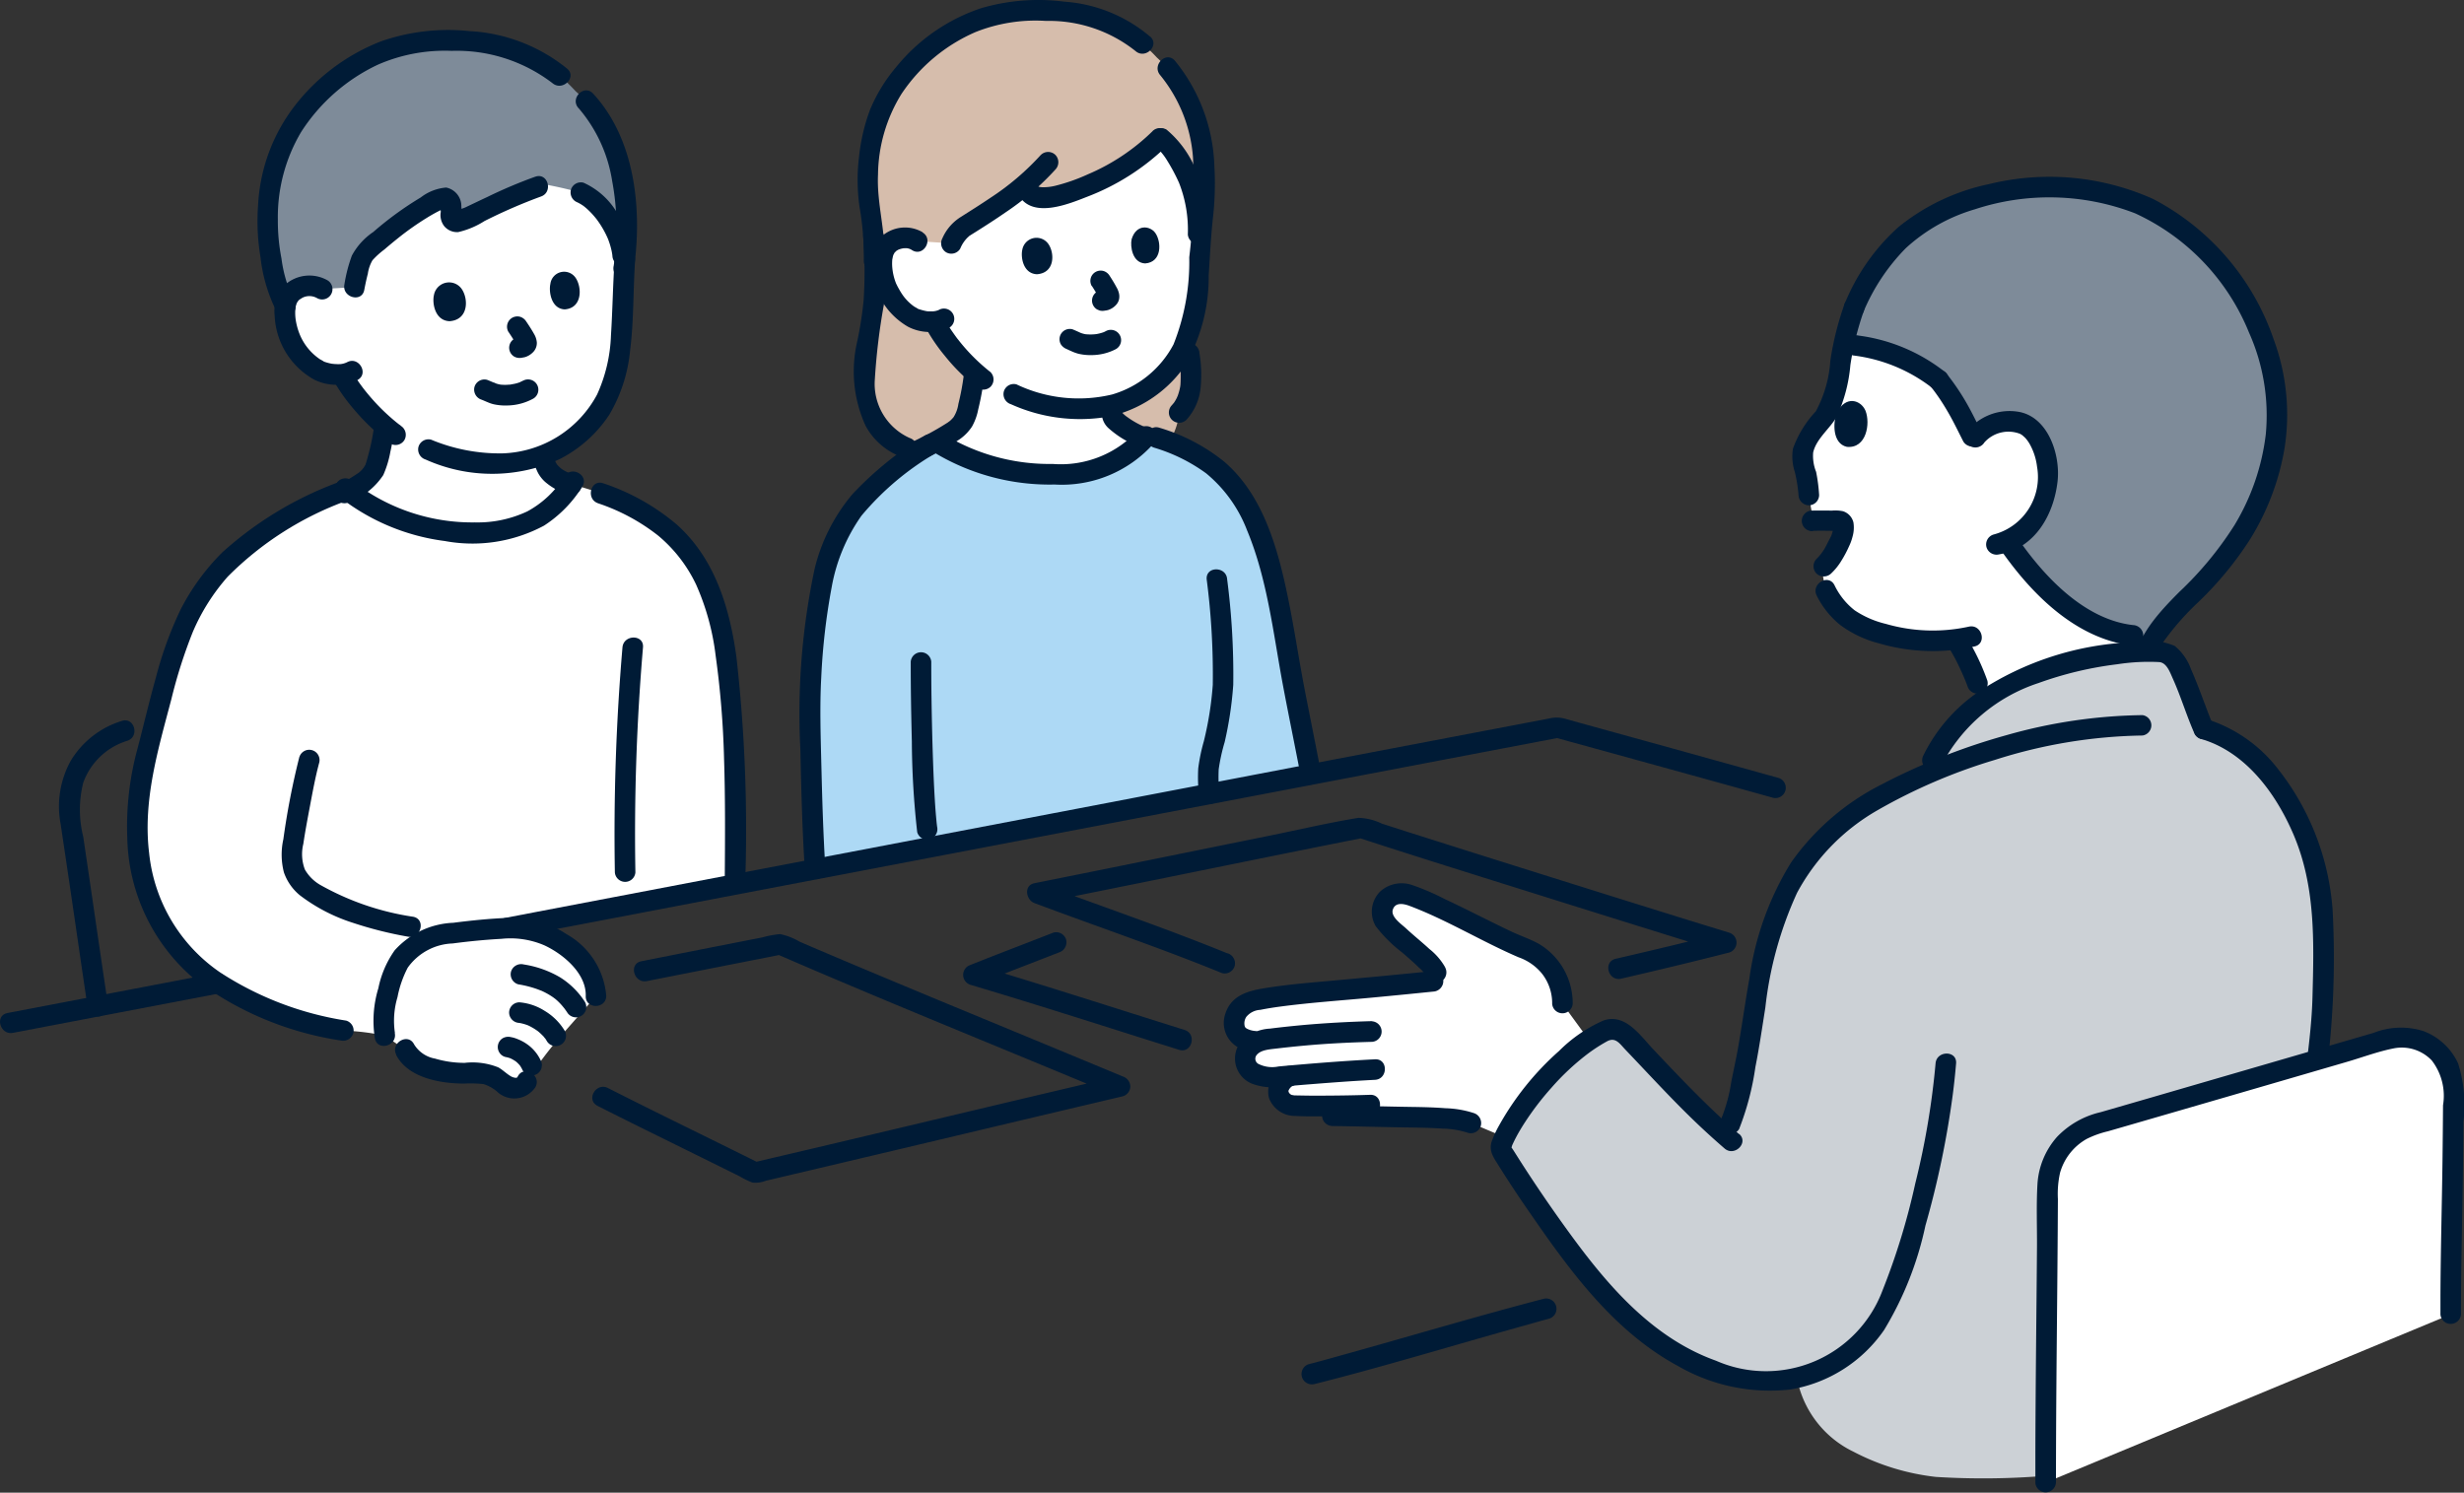 <svg xmlns="http://www.w3.org/2000/svg" width="132.046" height="80.001" viewBox="0 0 132.046 80.001">
  <rect x="0" y="0" width="132.046" height="80.001" fill="#333333" stroke="none"/>
  <g id="グループ_13600" data-name="グループ 13600" transform="translate(0 0.037)">
    <path id="パス_44855" data-name="パス 44855" d="M239.588,180.644a1.242,1.242,0,0,1,.11-.76,1.279,1.279,0,0,1,.95-.687,30.154,30.154,0,0,1,3.52-.456c2.21-.2,3.323-.3,6.061-.574l.346-.035-.172-.448a7,7,0,0,0-1.553-1.564,9.99,9.99,0,0,1-1.2-1.189.952.952,0,0,1,.088-1.127,1.19,1.19,0,0,1,1.4-.215c1.963.782,4.6,2.27,6.267,2.931a3.145,3.145,0,0,1,1.764,2.846l1.427,1.953a15.038,15.038,0,0,0-4.532,5.195l-1.8-.764a16.173,16.173,0,0,0-3.757-.314c-1.184-.028-2.423-.059-3.712-.073l-.133-.531c-.878.008-1.7.007-1.941-.017a.851.851,0,0,1-.785-.681.906.906,0,0,1,.6-.894l.1-.035-.773.075c-1.077.1-1.757-.349-1.708-1.052a1.007,1.007,0,0,1,.73-.835l-.3-.033C239.936,181.288,239.661,180.986,239.588,180.644Z" transform="translate(-173.434 -125.601)" fill="#fff"/>
    <path id="パス_44856" data-name="パス 44856" d="M362,76.585l.028-.033a4.335,4.335,0,0,0,.983-2.48,3.5,3.5,0,0,0-.978-2.818,1.817,1.817,0,0,0-1.693-.24,2.066,2.066,0,0,0-1.266.891,17.265,17.265,0,0,0-1.9-3.2,9.157,9.157,0,0,0-5.073-1.918c-.1.5-.184,1-.281,1.54a9.541,9.541,0,0,1-.395,1.7,3.591,3.591,0,0,1-.569.931,3.718,3.718,0,0,0-.968,1.674,7.663,7.663,0,0,0,.264,1.5c.031.319.044.423.074.742l.24,1.365c.285-.009.923,0,1.369,0a.273.273,0,0,1,.255.29v.01a2.9,2.9,0,0,1-.474,1.357,3.392,3.392,0,0,1-.584.782l-.12.1c.065.366.213,1.209.213,1.209a3.257,3.257,0,0,0,.7,1.007,3.462,3.462,0,0,0,1.427.988,9.46,9.46,0,0,0,4.839.629,12.151,12.151,0,0,1,1.167,2.351l.34.931a11.4,11.4,0,0,1,3.059-1.569,20.045,20.045,0,0,1,5.227-1.029l-.287-.9c-3.037-.322-5.5-3.278-6.534-4.753l-.193-.276A2.979,2.979,0,0,0,362,76.585Z" transform="translate(-253.295 -48.376)" fill="#fff"/>
    <path id="パス_44857" data-name="パス 44857" d="M350.512,100.1c.341-.012.684-.006,1.025,0h.326q.094,0-.053-.012a.306.306,0,0,1-.14-.083c-.051-.075-.061-.088-.031-.038a.262.262,0,0,1-.04-.153.648.648,0,0,1,0,.08.67.67,0,0,0-.011.128c.012-.08.012-.089,0-.028,0,.025-.009.049-.014.074-.009.046-.021.092-.034.138s-.026.085-.041.126l-.023.06c.036-.083.042-.1.018-.045s-.063.131-.1.2c-.075.144-.147.289-.223.432a2.178,2.178,0,0,1-.13.211c-.025.037-.051.074-.078.11s-.1.107.005,0a3.755,3.755,0,0,1-.271.306.555.555,0,0,0,0,.781.566.566,0,0,0,.781,0,3.271,3.271,0,0,0,.561-.7,6.1,6.1,0,0,0,.4-.756,2.693,2.693,0,0,0,.189-.521,1.762,1.762,0,0,0,.047-.763.835.835,0,0,0-.562-.6,2.043,2.043,0,0,0-.58-.033c-.341,0-.684-.007-1.025,0a.552.552,0,1,0,0,1.1Z" transform="translate(-253.35 -71.685)" fill="#001b36"/>
    <path id="パス_44858" data-name="パス 44858" d="M365,36.926A9.487,9.487,0,0,0,358.48,42.8a11.378,11.378,0,0,0-.55,1.955A9.137,9.137,0,0,1,363,46.666a17.282,17.282,0,0,1,1.9,3.2,2.065,2.065,0,0,1,1.266-.891,1.816,1.816,0,0,1,1.693.24,3.5,3.5,0,0,1,.978,2.818,4.335,4.335,0,0,1-.983,2.48,2.969,2.969,0,0,1-1.159.812l.193.276c1.174,1.67,4.172,5.238,7.766,4.733a19.071,19.071,0,0,1,2.4-2.664,13.672,13.672,0,0,0,4.084-8.577,12.146,12.146,0,0,0-1.765-6.7c-2.722-4.548-6.035-5.5-8.089-5.873a14.181,14.181,0,0,0-6.272.4Z" transform="translate(-259.12 -26.337)" fill="#7e8b99"/>
    <path id="パス_44859" data-name="パス 44859" d="M352.505,113.4a4.765,4.765,0,0,0,1.254,1.57,5.966,5.966,0,0,0,2.064.983,10.253,10.253,0,0,0,5.132.174c.695-.149.4-1.213-.293-1.065a9.055,9.055,0,0,1-4.45-.146,5.135,5.135,0,0,1-1.672-.727,3.793,3.793,0,0,1-1.081-1.346c-.318-.635-1.27-.077-.954.557Z" transform="translate(-255.147 -81.514)" fill="#001b36"/>
    <path id="パス_44860" data-name="パス 44860" d="M350.718,58.128a16.034,16.034,0,0,0-.741,2.985,6.623,6.623,0,0,1-.777,2.71,5.764,5.764,0,0,0-1.228,2.006,2.674,2.674,0,0,0,.1,1.238,7.877,7.877,0,0,1,.2,1.242.568.568,0,0,0,.552.552.556.556,0,0,0,.552-.552,9.018,9.018,0,0,0-.161-1.241,2.3,2.3,0,0,1-.158-1.04c.166-.729.883-1.267,1.251-1.892a8.279,8.279,0,0,0,.743-2.793,15.714,15.714,0,0,1,.729-2.923.557.557,0,0,0-.386-.679.565.565,0,0,0-.679.386Z" transform="translate(-251.889 -41.815)" fill="#001b36"/>
    <path id="パス_44861" data-name="パス 44861" d="M378.233,123.708a10.178,10.178,0,0,1,.582,1.1q.066.141.129.283l.057.13.03.07c.01.023.045.106.007.016l.028.066.05.123.083.217a.552.552,0,1,0,1.065-.294,12.27,12.27,0,0,0-1.077-2.266.552.552,0,0,0-.954.557Z" transform="translate(-273.763 -88.982)" fill="#001b36"/>
    <path id="パス_44862" data-name="パス 44862" d="M388.474,104.943c1.663,2.356,4.015,4.682,7.01,5.027a.556.556,0,0,0,.552-.552.565.565,0,0,0-.552-.552c-2.554-.294-4.657-2.5-6.057-4.48a.567.567,0,0,0-.755-.2.557.557,0,0,0-.2.755Z" transform="translate(-281.178 -75.401)" fill="#001b36"/>
    <path id="パス_44863" data-name="パス 44863" d="M382.511,81.458A1.725,1.725,0,0,1,384.438,81c.015.009.166.108.107.063s.129.118.155.145a1.861,1.861,0,0,1,.284.412,3.272,3.272,0,0,1,.352,1.138,3.185,3.185,0,0,1-2.324,3.631.556.556,0,0,0-.386.679.565.565,0,0,0,.679.386c1.921-.323,2.925-2.121,3.13-3.911.159-1.392-.477-3.406-2.034-3.72a2.915,2.915,0,0,0-2.843,1.077.555.555,0,0,0,.2.755.566.566,0,0,0,.755-.2Z" transform="translate(-276.17 -57.779)" fill="#001b36"/>
    <path id="パス_44864" data-name="パス 44864" d="M356.223,78.474c-.188.478-.239,1.62.547,1.8,1.054.107,1.273-1.256,1-1.938C357.537,77.78,356.71,77.468,356.223,78.474Z" transform="translate(-257.799 -56.362)" fill="#001b36"/>
    <path id="パス_44865" data-name="パス 44865" d="M358.97,41.618a10.826,10.826,0,0,1,2.295-3.474,9.371,9.371,0,0,1,3.7-2.083,12.769,12.769,0,0,1,8.593.217,11.974,11.974,0,0,1,6.1,6.39,10.872,10.872,0,0,1,.9,5.443,12.19,12.19,0,0,1-1.677,4.875,18.524,18.524,0,0,1-2.971,3.594c-1.278,1.287-2.673,2.793-2.453,4.745a.569.569,0,0,0,.552.552.556.556,0,0,0,.552-.552,3.124,3.124,0,0,1,.658-2.284,14.166,14.166,0,0,1,1.678-1.885,18.428,18.428,0,0,0,2.784-3.356,13.474,13.474,0,0,0,1.885-4.957,11.651,11.651,0,0,0-.6-5.849,13.359,13.359,0,0,0-6.452-7.49,13.6,13.6,0,0,0-8.787-.794,11.4,11.4,0,0,0-4.866,2.311,11.152,11.152,0,0,0-2.846,4.04.569.569,0,0,0,.2.756.556.556,0,0,0,.755-.2Z" transform="translate(-259.133 -24.88)" fill="#001b36"/>
    <path id="パス_44866" data-name="パス 44866" d="M374.493,72.677l.091.114a.2.2,0,0,1,.02.026q.077.1.152.206.145.2.281.41c.173.265.334.536.487.813.242.437.458.888.685,1.333a.556.556,0,0,0,.755.2.565.565,0,0,0,.2-.755c-.234-.46-.457-.925-.709-1.376a12.522,12.522,0,0,0-1.18-1.75.554.554,0,0,0-.781,0,.569.569,0,0,0,0,.781Z" transform="translate(-270.998 -51.959)" fill="#001b36"/>
    <path id="パス_44867" data-name="パス 44867" d="M358.641,66.133a8.583,8.583,0,0,1,4.2,1.706.568.568,0,0,0,.781,0,.556.556,0,0,0,0-.781,9.436,9.436,0,0,0-4.683-1.99.57.57,0,0,0-.679.386.556.556,0,0,0,.386.679Z" transform="translate(-259.342 -47.12)" fill="#001b36"/>
    <path id="パス_44868" data-name="パス 44868" d="M322.187,126.976c-.653.153-1.3.338-1.935.548-2.476.817-5.3,2.809-6.086,5.525q-.4.171-.8.351a13.758,13.758,0,0,0-5.845,4.408c-2.408,3.34-2.365,7.571-3.233,11.45a8.15,8.15,0,0,1-1.006,3.1c-2.054-1.822-3.344-3.321-5.309-5.358a.95.95,0,0,0-1.122-.182,13.915,13.915,0,0,0-5.534,6.163.275.275,0,0,0,.026.227,61.972,61.972,0,0,0,5.644,7.814c2.594,2.787,6.2,5.046,9.984,4.417.071-.012.142-.028.213-.042a5.525,5.525,0,0,0,3.031,3.953,12.55,12.55,0,0,0,4.409,1.35,40.67,40.67,0,0,0,5.92-.061c1.442-2.055,5.262-7.681,6.963-10.03,1.932-2.668,6.84-10.521,7.488-11.6.155-1.263.337-2.688.364-3.835.069-2.83.217-5.12-.558-7.73s-2.739-5.967-5.825-6.833c-.338-.743-1.034-2.883-1.481-3.565a.97.97,0,0,0-1.008-.573A17.906,17.906,0,0,0,322.187,126.976Z" transform="translate(-210.887 -91.58)" fill="#ccd1d6"/>
    <path id="パス_44869" data-name="パス 44869" d="M74.533,185.91a5.179,5.179,0,0,1,.184-2.4,4.2,4.2,0,0,1,1.016-2.108,3.641,3.641,0,0,1,1.765-.891,31.44,31.44,0,0,1,4.194-.37,4.978,4.978,0,0,1,3.62,2.077,2.519,2.519,0,0,1,.534,1.563s-.6.684-1.871,2.126a21.041,21.041,0,0,0-1.852,2.473.72.72,0,0,1-.939.285c-.337-.118-.706-.559-1.049-.653-.633-.173-1.61-.011-2.269-.147-.874-.179-1.877-.4-2.258-1.207Z" transform="translate(-53.901 -130.439)" fill="#fff"/>
    <path id="パス_44870" data-name="パス 44870" d="M57.791,31.836c.95-1.877,3.242-3.673,8.558-3.584,8.035.135,7.164,6.148,7.164,6.148-.09,1.3-.123,2.591-.18,3.782a7.358,7.358,0,0,1-1.975,5.23,7.075,7.075,0,0,1-2.206,1.43c.008.074.013.114.013.114a1.75,1.75,0,0,0,.24.668,2.274,2.274,0,0,0,1.24.79,5.7,5.7,0,0,1-5.162,2.577A11.132,11.132,0,0,1,58.7,46.756a6.067,6.067,0,0,0,.869-.538,1.634,1.634,0,0,0,.592-.78,12.9,12.9,0,0,0,.469-2.183,11.312,11.312,0,0,1-1.6-1.722s-.406-.549-.584-.867l-.072-.175a2.5,2.5,0,0,1-1.273-.2,3.424,3.424,0,0,1-1.384-1.438,3.187,3.187,0,0,1-.32-2.331,1.179,1.179,0,0,1,.936-.735,1.305,1.305,0,0,1,.954.149A6.538,6.538,0,0,1,57.791,31.836Z" transform="translate(-40.029 -20.477)" fill="#fff"/>
    <path id="パス_44871" data-name="パス 44871" d="M46.126,117.793l.263-.015,12.3-2.348a80.584,80.584,0,0,0-.547-12.677c-.778-5-3.06-7.378-8.219-8.769a5.7,5.7,0,0,1-5.176,2.595,11.113,11.113,0,0,1-6.868-2.3c-3.595,1.543-6.233,2.859-8.22,6.314-1.152,2-1.853,5.427-2.465,7.719a13.693,13.693,0,0,0-.147,7.053,9.545,9.545,0,0,0,1.979,3.744c1.865,2.133,5.825,3.715,8.668,4.157a12.33,12.33,0,0,1,2.232.275,5.179,5.179,0,0,1,.184-2.4,4.2,4.2,0,0,1,1.016-2.108,3.641,3.641,0,0,1,1.765-.891C43.564,118.016,45.085,117.858,46.126,117.793Z" transform="translate(-19.293 -68.065)" fill="#fff"/>
    <path id="パス_44872" data-name="パス 44872" d="M176.7,25.923a50.175,50.175,0,0,1-6.612-.491c-2.7-.865-2.431-4.531-2.015-6.08a20.556,20.556,0,0,0,.052-6.659c-.052-.386-.1-.731-.125-.992a11.519,11.519,0,0,1,.24-2.875,7.453,7.453,0,0,1,1.9-3.7,8.815,8.815,0,0,1,6.939-3.141c2.705.064,4.669.648,6.4,2.522a7.555,7.555,0,0,1,2.34,4.312,14.139,14.139,0,0,1,.11,4.316c-.122,1.26-.183,2.522-.266,3.68a9.78,9.78,0,0,1-.538,2.707,15.454,15.454,0,0,1,.177,2.508,2.518,2.518,0,0,1-.621,1.506s-.166,2.218-1.915,2.325C181.084,25.965,176.7,25.923,176.7,25.923Z" transform="translate(-121.483 -1.462)" fill="#d6bdac"/>
    <path id="パス_44873" data-name="パス 44873" d="M173.109,32.262a1.536,1.536,0,0,0-.893-.161,1.109,1.109,0,0,0-.895.669,3,3,0,0,0,.248,2.2,3.212,3.212,0,0,0,1.268,1.38,2.336,2.336,0,0,0,1.272.211c-.368-.245.51,1,.51,1a10.555,10.555,0,0,0,1.543,1.72,13.079,13.079,0,0,1-.447,2.3,1.612,1.612,0,0,1-.577.789A8.274,8.274,0,0,1,174.1,43a11.343,11.343,0,0,0,7.171,1.717,5.466,5.466,0,0,0,4.043-1.907,4.46,4.46,0,0,1-1.553-.889.63.63,0,0,1-.168-.195.841.841,0,0,1-.066-.253l-.059-.4A6.4,6.4,0,0,0,186.15,39.6a6.909,6.909,0,0,0,1.97-4.866c.063-.89.114-1.84.189-2.8l-.159-.021a7.564,7.564,0,0,0-.59-3.139,4.908,4.908,0,0,0-1.427-2.039A11.248,11.248,0,0,1,182.875,29a14.414,14.414,0,0,1-1.955.757c-.414.127-1.548.38-1.85-.15l-.2-.359a28.788,28.788,0,0,1-3.235,2.245,2.084,2.084,0,0,0-.705.889Z" transform="translate(-123.943 -19.375)" fill="#fff"/>
    <path id="パス_44874" data-name="パス 44874" d="M158.074,91.521c-.076.29-.148.617-.216.972a39.388,39.388,0,0,0-.6,6.822c.033,2.208.11,5.786.271,8.323l26.568-5.071c-.373-1.963-.955-4.7-1.361-7.158-.45-2.714-1.14-6.2-2.725-8.221a7.38,7.38,0,0,0-3.175-2.319c-.243-.1-1-.355-1-.355l-.493-.163a5.391,5.391,0,0,1-4.172,2.078,11.34,11.34,0,0,1-7.21-1.742c-3.08,2.063-4.7,3.283-5.737,6.329C158.172,91.167,158.122,91.336,158.074,91.521Z" transform="translate(-113.842 -61.092)" fill="#add9f5"/>
    <path id="パス_44875" data-name="パス 44875" d="M56.269,9.381A9.1,9.1,0,0,1,61.4,7.816c2.975,0,5.122.61,7.056,2.716a7.6,7.6,0,0,1,2.421,4.341,15.053,15.053,0,0,1,.152,5.164l-.046-.654a4.515,4.515,0,0,0-2.25-3.41s-.957-.27-1.935-.442l-.346.116c-1.307.438-3.164,1.391-4.2,1.86a.339.339,0,0,1-.481-.352,1.477,1.477,0,0,0-.018-.6c-.057-.252-.267-.366-.437-.294A16.355,16.355,0,0,0,57.3,19.087a1.27,1.27,0,0,0-.371.595,13.3,13.3,0,0,0-.324,1.357l-1.732.1a1.305,1.305,0,0,0-.954-.149,1.179,1.179,0,0,0-.936.735,1.5,1.5,0,0,0-.083.331,11.224,11.224,0,0,1-.92-3.669,12.306,12.306,0,0,1,.186-3.066,7.9,7.9,0,0,1,1.93-3.984A10.784,10.784,0,0,1,56.269,9.381Z" transform="translate(-37.613 -5.685)" fill="#7e8b99"/>
    <path id="パス_44876" data-name="パス 44876" d="M.692,192.09l11.134-2.128c.7-.133.4-1.2-.294-1.065Q5.965,189.959.4,191.026C-.3,191.159,0,192.223.692,192.09Z" transform="translate(0 -136.769)" fill="#001b36"/>
    <path id="パス_44877" data-name="パス 44877" d="M253.29,256.646c3.627-.911,7.215-2.008,10.817-3.014.6-.167,1.193-.339,1.792-.5a.553.553,0,0,0-.294-1.065c-3.587.937-7.144,2-10.716,2.994-.63.175-1.259.357-1.892.516a.553.553,0,0,0,.293,1.065Z" transform="translate(-182.869 -182.496)" fill="#001b36"/>
    <path id="パス_44878" data-name="パス 44878" d="M165.287,142.538q-2.875-.8-5.753-1.6l-3.4-.939-1.56-.43-.711-.2a1.68,1.68,0,0,0-.848-.022l-11.608,2.213L127.628,144.2l-14.6,2.788-14.3,2.729-1.667.319c-.7.133-.4,1.2.294,1.065l11.346-2.167,11.9-2.271,11.672-2.228,10.9-2.08,9.368-1.786,1.054-.2h-.293c3.9,1.075,7.8,2.145,11.7,3.235a.553.553,0,0,0,.293-1.065Z" transform="translate(-69.975 -100.88)" fill="#001b36"/>
    <path id="パス_44879" data-name="パス 44879" d="M115.264,190.526c1.608.816,3.228,1.609,4.845,2.407q1.393.687,2.784,1.377a4.1,4.1,0,0,0,.679.328,1.546,1.546,0,0,0,.715-.1l1.4-.33q5.809-1.368,11.615-2.751,3.053-.723,6.107-1.443a.559.559,0,0,0,.405-.532.579.579,0,0,0-.405-.533q-4.644-1.929-9.292-3.849-2.469-1.025-4.934-2.06-1.058-.445-2.114-.894l-.966-.414a3.354,3.354,0,0,0-1.058-.412,5.283,5.283,0,0,0-.954.178l-.994.193-1.866.367-3.618.716c-.7.138-.4,1.2.293,1.065q3.642-.72,7.284-1.436l-.425-.055c4.856,2.109,9.76,4.11,14.652,6.134l3.7,1.531v-1.065c-5.123,1.2-10.242,2.427-15.363,3.637q-2.092.494-4.184.985l.425.055c-2.724-1.356-5.464-2.68-8.177-4.056-.632-.321-1.192.632-.557.954Z" transform="translate(-83.241 -131.292)" fill="#001b36"/>
    <path id="パス_44880" data-name="パス 44880" d="M210.1,165.995c-3.311-1.353-6.705-2.5-10.053-3.754V163.3c4.661-.927,9.316-1.886,13.975-2.825q1.7-.342,3.393-.678h-.292c2.684.876,5.379,1.719,8.073,2.565q4.409,1.386,8.821,2.759,1.34.417,2.68.83v-1.065c-1.923.492-3.855.954-5.789,1.4-.692.16-.4,1.225.294,1.065,1.934-.447,3.865-.908,5.789-1.4a.557.557,0,0,0,0-1.065c-3.567-1.093-7.126-2.215-10.685-3.332q-3.316-1.041-6.628-2.094l-1.3-.418a3.072,3.072,0,0,0-1.251-.31c-1.614.262-3.219.642-4.821.966-4.182.847-8.362,1.7-12.547,2.537-.583.116-.462.891,0,1.065,3.348,1.257,6.742,2.4,10.053,3.754a.556.556,0,0,0,.679-.386.566.566,0,0,0-.386-.679Z" transform="translate(-144.324 -114.935)" fill="#001b36"/>
    <path id="パス_44881" data-name="パス 44881" d="M191.812,180.968c-1.481.582-2.97,1.142-4.446,1.735a.557.557,0,0,0,0,1.065c3.741,1.113,7.454,2.317,11.179,3.484.68.213.97-.852.294-1.065-3.724-1.168-7.438-2.372-11.179-3.484v1.065c1.477-.592,2.965-1.153,4.446-1.735a.569.569,0,0,0,.386-.679.556.556,0,0,0-.679-.386Z" transform="translate(-135.357 -131.022)" fill="#001b36"/>
    <path id="パス_44882" data-name="パス 44882" d="M178.045,71.462a13.154,13.154,0,0,1-.285,1.509,1.8,1.8,0,0,1-.257.709,1.656,1.656,0,0,1-.243.243c.086-.073-.046.03-.072.048a15.767,15.767,0,0,1-2.316,1.221.556.556,0,0,0-.2.755.564.564,0,0,0,.755.2,14.32,14.32,0,0,0,2.4-1.279,2.494,2.494,0,0,0,.665-.685,3.038,3.038,0,0,0,.331-.917,14.728,14.728,0,0,0,.325-1.8.555.555,0,0,0-.552-.552.566.566,0,0,0-.552.552Z" transform="translate(-126.4 -51.361)" fill="#001b36"/>
    <path id="パス_44883" data-name="パス 44883" d="M223.732,25.873c.021.015.064.051.02.014.029.024.058.05.086.076.066.062.128.128.187.2a3.309,3.309,0,0,1,.3.422,9.892,9.892,0,0,1,.632,1.187,6.856,6.856,0,0,1,.473,2.773.552.552,0,0,0,1.1,0,7.868,7.868,0,0,0-.592-3.258,5.543,5.543,0,0,0-1.65-2.365.556.556,0,0,0-.755.2.564.564,0,0,0,.2.755Z" transform="translate(-161.774 -18.013)" fill="#001b36"/>
    <path id="パス_44884" data-name="パス 44884" d="M166.284,44.492a24.5,24.5,0,0,1,.02,3.426,19.483,19.483,0,0,1-.351,2.236,7.033,7.033,0,0,0,.447,4.461,3.588,3.588,0,0,0,2.078,1.739c.676.226.966-.84.293-1.065a3.176,3.176,0,0,1-1.865-3.143,33.928,33.928,0,0,1,.487-4.019,24.213,24.213,0,0,0-.006-3.635C167.335,43.788,166.23,43.782,166.284,44.492Z" transform="translate(-120.023 -31.852)" fill="#001b36"/>
    <path id="パス_44885" data-name="パス 44885" d="M183.156,64.084a10.127,10.127,0,0,1-1.629-1.606l-.074-.093c-.007-.009-.1-.134-.031-.038q-.08-.1-.157-.209c-.044-.06-.086-.12-.128-.181a7.674,7.674,0,0,1-.443-.7.557.557,0,0,0-.755-.2.564.564,0,0,0-.2.755,9.4,9.4,0,0,0,.976,1.41,10.149,10.149,0,0,0,1.658,1.643.567.567,0,0,0,.781,0,.558.558,0,0,0,0-.781Z" transform="translate(-130.07 -44.174)" fill="#001b36"/>
    <path id="パス_44886" data-name="パス 44886" d="M203.192,12.04a7.889,7.889,0,0,1,1.757,4.4,32.355,32.355,0,0,1-.2,5.363,11.944,11.944,0,0,1-.842,4.665,5.441,5.441,0,0,1-3.292,2.687,7.724,7.724,0,0,1-5.125-.542.555.555,0,0,0-.679.386.566.566,0,0,0,.386.679,8.978,8.978,0,0,0,5.213.667,6.71,6.71,0,0,0,4.035-2.623,9.426,9.426,0,0,0,1.346-4.945c.066-1.016.115-2.037.223-3.05a16.34,16.34,0,0,0,.081-2.829,9.383,9.383,0,0,0-2.118-5.635c-.469-.535-1.248.248-.781.781Z" transform="translate(-141.017 -8.049)" fill="#001b36"/>
    <path id="パス_44887" data-name="パス 44887" d="M182.153,1.924a7.944,7.944,0,0,0-4.6-1.872A10.863,10.863,0,0,0,173.108.4a9.876,9.876,0,0,0-4.559,3.154,8.666,8.666,0,0,0-1.4,2.286,10.11,10.11,0,0,0-.587,2.488,10.261,10.261,0,0,0,.016,2.691,15.526,15.526,0,0,1,.235,2.89c-.038.71,1.066.708,1.1,0,.083-1.544-.414-3.051-.339-4.592A8.372,8.372,0,0,1,168.83,5a9.136,9.136,0,0,1,3.964-3.316,8.682,8.682,0,0,1,3.779-.6,7.442,7.442,0,0,1,4.8,1.615c.534.465,1.318-.313.781-.781Z" transform="translate(-120.521 0)" fill="#001b36"/>
    <path id="パス_44888" data-name="パス 44888" d="M171.915,44.384a1.882,1.882,0,0,0-2.17.2,1.98,1.98,0,0,0-.561,1.6,3.906,3.906,0,0,0,1.948,3.265,2.527,2.527,0,0,0,2.205.055.552.552,0,0,0-.557-.954h0a.974.974,0,0,1-.306.074c-.083,0-.163,0-.245,0-.04,0-.08-.006-.12-.011.049.006.04,0-.028-.007a4.034,4.034,0,0,1-.4-.11c-.107-.035.075.053-.011-.006-.068-.047-.146-.083-.215-.128a2.534,2.534,0,0,1-.6-.6c-.069-.1-.133-.2-.193-.309-.031-.055-.062-.108-.091-.163-.01-.019-.091-.188-.066-.128a3.029,3.029,0,0,1-.213-.849,2.478,2.478,0,0,1,0-.5c-.01.079.026-.117.032-.138s.02-.07.033-.1l-.014.031c.021-.038.041-.077.062-.114s.09-.093.006-.012c.016-.016.15-.141.055-.066a.933.933,0,0,1,.182-.109c-.042.016-.03.012.038-.012q.064-.021.13-.036c.079-.014.094-.018.046-.012.042,0,.085-.006.128-.006a.608.608,0,0,1,.364.109c.607.371,1.164-.583.557-.954Z" transform="translate(-122.471 -31.974)" fill="#001b36"/>
    <path id="パス_44889" data-name="パス 44889" d="M55.627,145.872a40.429,40.429,0,0,0-.859,4.417,3.807,3.807,0,0,0,.03,1.778,2.755,2.755,0,0,0,.845,1.218,9.345,9.345,0,0,0,2.841,1.48,20.645,20.645,0,0,0,2.954.745c.694.143.99-.921.294-1.065a14.434,14.434,0,0,1-4.973-1.7,2.234,2.234,0,0,1-.837-.832,2.308,2.308,0,0,1-.083-1.378c.1-.679.229-1.355.356-2.029.148-.782.291-1.569.5-2.339a.553.553,0,0,0-1.065-.293Z" transform="translate(-39.583 -105.346)" fill="#001b36"/>
    <path id="パス_44890" data-name="パス 44890" d="M35.93,93.483a19.169,19.169,0,0,0-6.161,3.738,12.13,12.13,0,0,0-2.238,3.071,20.045,20.045,0,0,0-1.322,3.644c-.354,1.263-.652,2.54-.985,3.81a15.766,15.766,0,0,0-.546,4.768,10.2,10.2,0,0,0,3.549,7.534,17.255,17.255,0,0,0,7.883,3.331.57.57,0,0,0,.679-.386.556.556,0,0,0-.386-.679,17.207,17.207,0,0,1-6.754-2.586,8.842,8.842,0,0,1-3.8-6.392c-.345-2.828.483-5.553,1.194-8.258a26.71,26.71,0,0,1,1.149-3.6,10.965,10.965,0,0,1,1.871-2.959,17.329,17.329,0,0,1,6.424-4.086.556.556,0,0,0,.2-.756.566.566,0,0,0-.756-.2Z" transform="translate(-17.857 -67.651)" fill="#001b36"/>
    <path id="パス_44891" data-name="パス 44891" d="M115.1,94.786a10.653,10.653,0,0,1,3.226,1.734,7.717,7.717,0,0,1,2.038,2.635,13.219,13.219,0,0,1,1.04,3.78,48.737,48.737,0,0,1,.453,5.546c.071,2.166.054,4.334.038,6.5a.552.552,0,0,0,1.1,0,82.738,82.738,0,0,0-.476-11.963c-.364-2.633-1.156-5.278-3.207-7.1a11.848,11.848,0,0,0-3.923-2.2c-.67-.241-.958.826-.293,1.065Z" transform="translate(-83.055 -67.85)" fill="#001b36"/>
    <path id="パス_44892" data-name="パス 44892" d="M119.721,124.273a117.768,117.768,0,0,0-.407,12.06.552.552,0,0,0,1.1,0,117.766,117.766,0,0,1,.407-12.06C120.886,123.565,119.781,123.569,119.721,124.273Z" transform="translate(-86.363 -89.61)" fill="#001b36"/>
    <path id="パス_44893" data-name="パス 44893" d="M65.217,92.816a11.508,11.508,0,0,0,5.721,2.421,8.119,8.119,0,0,0,5.313-.824A6.647,6.647,0,0,0,78.3,92.325c.388-.6-.567-1.152-.954-.557a5.3,5.3,0,0,1-1.988,1.88,6.237,6.237,0,0,1-2.81.591A10.408,10.408,0,0,1,66,92.034a.568.568,0,0,0-.781,0,.556.556,0,0,0,0,.781Z" transform="translate(-47.098 -66.277)" fill="#001b36"/>
    <path id="パス_44894" data-name="パス 44894" d="M65.679,85.467a3.761,3.761,0,0,0,1.807-1.442,5.474,5.474,0,0,0,.382-1.258c.088-.383.153-.771.207-1.159a.568.568,0,0,0-.386-.679.559.559,0,0,0-.679.386c-.049.354-.107.706-.184,1.055q-.061.276-.134.548-.041.152-.083.3c-.015.055-.031.108-.047.162-.006.018-.051.138-.007.039a1.258,1.258,0,0,1-.509.564,6.826,6.826,0,0,1-.924.528.555.555,0,0,0-.2.755.567.567,0,0,0,.756.2Z" transform="translate(-46.946 -58.601)" fill="#001b36"/>
    <path id="パス_44895" data-name="パス 44895" d="M103.529,87.323a2.251,2.251,0,0,0,.095.464,3.022,3.022,0,0,0,.153.362,1.782,1.782,0,0,0,.4.5,3.355,3.355,0,0,0,1.242.664.556.556,0,0,0,.679-.386.566.566,0,0,0-.386-.679c-.132-.044-.263-.091-.391-.144l.132.055a2.319,2.319,0,0,1-.488-.276l.112.086a1.925,1.925,0,0,1-.331-.329l.086.112a1.225,1.225,0,0,1-.147-.266l.055.132a1.71,1.71,0,0,1-.12-.417l.02.147,0-.026a.608.608,0,0,0-.162-.39.552.552,0,0,0-.781,0,.53.53,0,0,0-.162.39Z" transform="translate(-74.946 -62.843)" fill="#001b36"/>
    <path id="パス_44896" data-name="パス 44896" d="M68.289,74.291l-.138-.1c.066.051-.067-.055-.066-.053q-.118-.095-.233-.193-.233-.2-.454-.41a11.092,11.092,0,0,1-.8-.851c-.118-.139-.233-.28-.344-.425h0l-.083-.113a8.18,8.18,0,0,1-.478-.721.552.552,0,0,0-.988.494.532.532,0,0,0,.038.064,10.051,10.051,0,0,0,1.075,1.483,11.376,11.376,0,0,0,1.909,1.783.554.554,0,0,0,.755-.2.568.568,0,0,0-.2-.755Z" transform="translate(-46.805 -51.51)" fill="#001b36"/>
    <path id="パス_44897" data-name="パス 44897" d="M111.917,18.448a7.854,7.854,0,0,1,1.8,3.9A13.7,13.7,0,0,1,113.8,26.9a.57.57,0,0,0,.386.679.556.556,0,0,0,.679-.386c.478-3.205.124-7.038-2.167-9.522-.483-.525-1.262.259-.781.781Z" transform="translate(-80.912 -12.69)" fill="#001b36"/>
    <path id="パス_44898" data-name="パス 44898" d="M51.95,20.3a7.216,7.216,0,0,1-.683-2.277,10.453,10.453,0,0,1-.193-2.078,8.939,8.939,0,0,1,1.246-4.693,9.877,9.877,0,0,1,4.107-3.608A8.954,8.954,0,0,1,60.388,6.9a8.445,8.445,0,0,1,5.406,1.733c.542.452,1.328-.325.781-.781a9.061,9.061,0,0,0-5.227-2.01,10.938,10.938,0,0,0-4.745.547,10.788,10.788,0,0,0-4.776,3.659,9.509,9.509,0,0,0-1.812,5.119,11.642,11.642,0,0,0,.128,2.785A8.6,8.6,0,0,0,51,20.86a.552.552,0,0,0,.954-.557Z" transform="translate(-36.184 -4.211)" fill="#001b36"/>
    <path id="パス_44899" data-name="パス 44899" d="M81.575,59.809a8.686,8.686,0,0,0,7.205-.035,6.985,6.985,0,0,0,2.633-2.362,8.336,8.336,0,0,0,1.121-3.473c.2-1.587.157-3.205.265-4.8.048-.709-1.056-.706-1.1,0-.091,1.336-.108,2.675-.193,4.011a8.331,8.331,0,0,1-.743,3.172A5.962,5.962,0,0,1,85.7,59.478a9.543,9.543,0,0,1-3.831-.734.557.557,0,0,0-.679.386.565.565,0,0,0,.386.679Z" transform="translate(-58.764 -35.216)" fill="#001b36"/>
    <path id="パス_44900" data-name="パス 44900" d="M56.1,53.7a1.972,1.972,0,0,0-2.264.243,2.049,2.049,0,0,0-.558,1.661,4.132,4.132,0,0,0,2.11,3.42,2.657,2.657,0,0,0,2.33.025c.626-.337.069-1.291-.557-.954a1.072,1.072,0,0,1-.34.1,1.966,1.966,0,0,1-.261,0q-.064,0-.128-.009c-.071-.007-.084-.009-.039,0a2.748,2.748,0,0,1-.425-.106l-.083-.031c.071.031.081.034.03.01a1.688,1.688,0,0,0-.2-.116,2.966,2.966,0,0,1-1.088-1.325,3.466,3.466,0,0,1-.232-.878,2.648,2.648,0,0,1-.006-.519.543.543,0,0,1,.028-.148c.005-.02.073-.23.033-.121s.018-.034.028-.053.115-.156.028-.055a1.2,1.2,0,0,1,.133-.132c-.074.062.1-.055.119-.067a.828.828,0,0,1,.788.013A.553.553,0,0,0,56.1,53.7Z" transform="translate(-38.559 -38.719)" fill="#001b36"/>
    <path id="パス_44901" data-name="パス 44901" d="M114.114,39.331a4.981,4.981,0,0,0-.931-2.451,4,4,0,0,0-1.724-1.491.554.554,0,0,0-.679.386.568.568,0,0,0,.386.679c.107.042-.117-.061-.012,0l.077.04c.055.029.107.061.158.095.028.018.054.036.08.055s.12.1.018.012c.054.047.11.091.163.14a4.26,4.26,0,0,1,.341.348c.055.062.106.125.158.189.038.047-.038-.054.021.028l.089.124a5.046,5.046,0,0,1,.276.442q.071.127.135.258c.019.04.037.08.057.12,0,0,.055.133.035.08s.028.071.031.083q.028.074.053.15c.028.083.053.168.075.253s.042.169.058.255c0,.009.029.177.012.058.007.051.011.1.016.153a.552.552,0,0,0,1.1,0Z" transform="translate(-80.186 -25.633)" fill="#001b36"/>
    <path id="パス_44902" data-name="パス 44902" d="M73.672,184.311a4.406,4.406,0,0,1,.138-1.918,5.756,5.756,0,0,1,.547-1.577,3.087,3.087,0,0,1,2.411-1.3c.867-.115,1.742-.2,2.615-.248a4.592,4.592,0,0,1,2.3.35c1,.464,2.252,1.5,2.215,2.715-.022.711,1.082.71,1.1,0a4.187,4.187,0,0,0-2.12-3.31,5.288,5.288,0,0,0-3.085-.881c-1,.038-2,.138-2.994.266a4.465,4.465,0,0,0-3.14,1.476,5.336,5.336,0,0,0-.875,2.032,5.974,5.974,0,0,0-.185,2.692c.143.7,1.208.4,1.065-.293Z" transform="translate(-52.508 -128.987)" fill="#001b36"/>
    <path id="パス_44903" data-name="パス 44903" d="M99.523,188.231a5.793,5.793,0,0,1,.981.245c.065.023.129.047.193.073s.081.035.012,0l.1.044c.124.058.245.121.363.19.1.06.2.125.3.2.015.01.1.059.028.02s.006.006.024.021q.063.052.123.108a3.2,3.2,0,0,1,.269.288l.062.076c.1.121-.033-.048.02.024s.1.136.147.207a.552.552,0,0,0,.954-.557,4.28,4.28,0,0,0-1.334-1.316,5.5,5.5,0,0,0-1.945-.688.566.566,0,0,0-.679.386.559.559,0,0,0,.386.679Z" transform="translate(-71.755 -135.512)" fill="#001b36"/>
    <path id="パス_44904" data-name="パス 44904" d="M99.376,195.679c.04,0,.08.007.12.012l-.147-.02a2.509,2.509,0,0,1,.494.136c.058.021-.138-.061-.042-.018l.052.023q.065.03.128.064.129.068.251.148c.037.024.073.049.109.075a.651.651,0,0,1,.059.043c-.025-.023-.1-.079-.031-.023s.14.119.205.184c.034.033.067.068.1.1.011.013.075.106.091.107-.007,0-.081-.11-.036-.046.013.019.028.037.039.055q.041.061.078.125a.552.552,0,0,0,.954-.557h0a3.121,3.121,0,0,0-1.058-1.052,2.974,2.974,0,0,0-1.364-.464.555.555,0,0,0-.552.552.566.566,0,0,0,.552.552Z" transform="translate(-71.543 -140.887)" fill="#001b36"/>
    <path id="パス_44905" data-name="パス 44905" d="M97.023,202.332a1.567,1.567,0,0,1,.356.105l-.132-.055a1.9,1.9,0,0,1,.4.233l-.11-.086a1.77,1.77,0,0,1,.315.313l-.086-.112a1.631,1.631,0,0,1,.191.323.552.552,0,0,0,.331.254.565.565,0,0,0,.425-.055.557.557,0,0,0,.254-.33l.02-.147a.549.549,0,0,0-.075-.279,2.193,2.193,0,0,0-.759-.875,2.381,2.381,0,0,0-.474-.248,1.589,1.589,0,0,0-.356-.105.6.6,0,0,0-.425.055.552.552,0,0,0-.2.755.535.535,0,0,0,.33.254Z" transform="translate(-69.947 -145.72)" fill="#001b36"/>
    <path id="パス_44906" data-name="パス 44906" d="M76.722,202.552c.635,1.248,2.406,1.543,3.667,1.541a6.485,6.485,0,0,1,1.017.028,2.036,2.036,0,0,1,.8.469,1.355,1.355,0,0,0,1.99-.319c.322-.632-.63-1.191-.954-.557-.028.054-.063.066-.013.045a.173.173,0,0,1-.1.025.625.625,0,0,1-.287-.1c-.224-.138-.412-.331-.643-.459a3.713,3.713,0,0,0-1.8-.242,5.578,5.578,0,0,1-1.587-.228,1.654,1.654,0,0,1-1.127-.766c-.322-.635-1.275-.075-.954.557Z" transform="translate(-55.495 -146.054)" fill="#001b36"/>
    <path id="パス_44907" data-name="パス 44907" d="M77.078,34.165a25.5,25.5,0,0,0-2.579,1.09c-.4.186-.792.376-1.187.563-.108.051-.393.123-.464.216l-.035.016q.187-.055.221.116l.051.1.02-.147a1.716,1.716,0,0,0,0-.341,1.015,1.015,0,0,0-.813-1.027,2.572,2.572,0,0,0-1.364.531,17.943,17.943,0,0,0-2.546,1.853A3.553,3.553,0,0,0,67.237,38.4a8.2,8.2,0,0,0-.4,1.547c-.132.694.932.992,1.065.293.055-.293.117-.584.192-.873a1.988,1.988,0,0,1,.248-.718,4.392,4.392,0,0,1,.635-.576q.366-.314.742-.615a15.207,15.207,0,0,1,1.563-1.1,8.817,8.817,0,0,1,.789-.433q.1-.046.193-.09a.311.311,0,0,1-.278-.08,2.131,2.131,0,0,0,.018.291.967.967,0,0,0,.193.786.9.9,0,0,0,.738.307,4.473,4.473,0,0,0,1.408-.592,28.574,28.574,0,0,1,3.025-1.314c.669-.228.382-1.295-.294-1.065Z" transform="translate(-48.381 -24.736)" fill="#001b36"/>
    <path id="パス_44908" data-name="パス 44908" d="M188.039,29.614a13.9,13.9,0,0,1-2.7,2.3c-.523.354-1.058.69-1.591,1.028a2.551,2.551,0,0,0-.984,1.138.571.571,0,0,0,.2.756.556.556,0,0,0,.756-.2,1.78,1.78,0,0,1,.366-.565c.04-.04.083-.076.123-.115s.032-.02-.01.007c.115-.074.231-.146.347-.219.531-.334,1.059-.673,1.574-1.03a14.525,14.525,0,0,0,2.7-2.316.566.566,0,0,0,0-.781.557.557,0,0,0-.781,0Z" transform="translate(-132.26 -21.35)" fill="#001b36"/>
    <path id="パス_44909" data-name="パス 44909" d="M204.834,25a11.21,11.21,0,0,1-3.473,2.316,9.982,9.982,0,0,1-1.747.613,2.714,2.714,0,0,1-.618.078.964.964,0,0,1-.231-.02c-.047-.012-.118-.062-.1-.03-.39-.591-1.347-.039-.954.557.76,1.15,2.607.4,3.589.013a12.537,12.537,0,0,0,4.312-2.747.552.552,0,0,0-.781-.781Z" transform="translate(-143.067 -18.008)" fill="#001b36"/>
    <path id="パス_44910" data-name="パス 44910" d="M176.793,127.031c0,1.424.023,2.849.06,4.273a45.464,45.464,0,0,0,.287,4.861.555.555,0,0,0,.679.386.567.567,0,0,0,.386-.679c.017.128-.01-.092-.013-.114-.009-.077-.017-.155-.024-.232q-.025-.26-.045-.52c-.029-.379-.051-.758-.071-1.137-.045-.883-.074-1.768-.1-2.653-.036-1.394-.06-2.79-.058-4.185a.552.552,0,0,0-1.1,0Z" transform="translate(-127.987 -91.604)" fill="#001b36"/>
    <path id="パス_44911" data-name="パス 44911" d="M233.032,111.035a39.58,39.58,0,0,1,.327,5.659,17.947,17.947,0,0,1-.479,3.024,9.74,9.74,0,0,0-.3,1.452,8.719,8.719,0,0,0,.032,1.371c.048.705,1.153.711,1.1,0a9.114,9.114,0,0,1-.036-1.319,10.043,10.043,0,0,1,.32-1.458,19.779,19.779,0,0,0,.46-3.07,39.585,39.585,0,0,0-.327-5.659C234.084,110.331,232.979,110.325,233.032,111.035Z" transform="translate(-168.366 -80.026)" fill="#001b36"/>
    <path id="パス_44912" data-name="パス 44912" d="M227.446,67.165a7.524,7.524,0,0,1,.081,1.706c.012-.115-.006.035-.01.06q-.018.1-.043.2a3.274,3.274,0,0,1-.11.347c.037-.1-.024.049-.028.057-.03.062-.064.122-.1.181s-.055.087-.086.128c.061-.084-.065.072-.079.087a.552.552,0,1,0,.781.781,2.983,2.983,0,0,0,.745-1.6,7.078,7.078,0,0,0-.048-1.956.567.567,0,0,0-.552-.552C227.73,66.625,227.407,66.858,227.446,67.165Z" transform="translate(-164.269 -48.251)" fill="#001b36"/>
    <path id="パス_44913" data-name="パス 44913" d="M208.163,63.944c-.032.018-.065.034-.1.051-.065.034.038-.017.052-.021-.023.007-.047.018-.07.026a2.145,2.145,0,0,1-.241.07q-.072.017-.144.029c-.022,0-.044.006-.065.01.021,0,.124-.014.047-.007-.094.009-.188.016-.283.016a2.482,2.482,0,0,1-.26-.012c-.125-.013.113.02-.008,0-.044-.008-.088-.017-.131-.029s-.077-.022-.115-.036c-.022-.008-.044-.02-.067-.026.03.008.1.042.029.011-.138-.065-.276-.125-.417-.184a.552.552,0,0,0-.624.811.654.654,0,0,0,.33.254c-.059-.025-.073-.031-.006,0l.071.033c.052.024.1.048.157.071a2.352,2.352,0,0,0,.375.138,2.745,2.745,0,0,0,.7.075,2.826,2.826,0,0,0,1.325-.324.552.552,0,0,0-.557-.954h0Z" transform="translate(-148.911 -46.229)" fill="#001b36"/>
    <path id="パス_44914" data-name="パス 44914" d="M198.389,46.77c-.094.4.043,1.288.786,1.316.975-.07.955-1.157.593-1.645A.774.774,0,0,0,198.389,46.77Z" transform="translate(-143.603 -33.425)" fill="#001b36"/>
    <path id="パス_44915" data-name="パス 44915" d="M219.616,44.754c-.086.393.043,1.276.729,1.3.9-.068.878-1.144.543-1.629C220.614,44.036,219.874,43.915,219.616,44.754Z" transform="translate(-158.972 -31.972)" fill="#001b36"/>
    <path id="パス_44916" data-name="パス 44916" d="M211.766,53.307q.108.166.209.337a3.723,3.723,0,0,1,.208.374l-.055-.132a.413.413,0,0,1,.028.092l-.02-.147a.235.235,0,0,1,0,.044l.02-.147a.118.118,0,0,1-.007.028l.055-.132a.106.106,0,0,1-.013.025l.086-.11a.476.476,0,0,1-.078.076l.112-.086a.413.413,0,0,1-.078.045l.132-.055a.493.493,0,0,1-.116.029l.147-.02c-.072.009-.145.016-.217.03a.552.552,0,0,0-.132,1.009l.132.055a.557.557,0,0,0,.293,0l.029,0-.147.02a1.409,1.409,0,0,0,.291-.049.966.966,0,0,0,.388-.242.691.691,0,0,0,.181-.3.741.741,0,0,0,0-.359,1.113,1.113,0,0,0-.127-.311c-.113-.214-.241-.421-.373-.624a.583.583,0,0,0-.33-.254.564.564,0,0,0-.425.055.552.552,0,0,0-.2.755h0Z" transform="translate(-153.251 -38.017)" fill="#001b36"/>
    <path id="パス_44917" data-name="パス 44917" d="M94.634,73.691a1.161,1.161,0,0,1-.1.055.312.312,0,0,0-.055.028c.085-.067.085-.035.03-.013a2.346,2.346,0,0,1-.255.08c-.1.025-.2.036-.292.058.025-.006.117-.013.041-.006l-.071.007c-.053,0-.106.007-.16.009a2.561,2.561,0,0,1-.276-.006l-.067-.006c-.072,0,.119.02.049.007-.047-.009-.094-.016-.14-.028s-.083-.022-.123-.035-.108-.058-.145-.055l.057.024-.057-.025-.076-.033c-.089-.038-.177-.076-.267-.11a.554.554,0,0,0-.679.386.568.568,0,0,0,.386.679c.015.006.125.052.05.019l.03.013c.088.038.175.076.264.112a1.827,1.827,0,0,0,.3.1,2.9,2.9,0,0,0,.734.065,2.98,2.98,0,0,0,1.387-.367.552.552,0,1,0-.557-.954Z" transform="translate(-66.622 -53.321)" fill="#001b36"/>
    <path id="パス_44918" data-name="パス 44918" d="M84.167,55.477c-.1.423.046,1.372.838,1.4,1.039-.075,1.017-1.232.632-1.752A.825.825,0,0,0,84.167,55.477Z" transform="translate(-60.912 -39.699)" fill="#001b36"/>
    <path id="パス_44919" data-name="パス 44919" d="M106.772,53.382c-.091.41.045,1.331.771,1.361.952-.071.931-1.194.576-1.7A.743.743,0,0,0,106.772,53.382Z" transform="translate(-77.278 -38.198)" fill="#001b36"/>
    <path id="パス_44920" data-name="パス 44920" d="M98.51,62.229c.081.118.159.239.235.359a3.227,3.227,0,0,1,.233.4l-.055-.132a.4.4,0,0,1,.024.083l-.02-.147a.266.266,0,0,1,0,.047l.02-.147a.172.172,0,0,1-.012.044l.055-.132a.137.137,0,0,1-.017.028l.086-.112a.66.66,0,0,1-.072.07l.112-.086a.429.429,0,0,1-.094.055l.132-.055a1.1,1.1,0,0,1-.184.041.552.552,0,0,0-.132,1.009.6.6,0,0,0,.425.055,1.471,1.471,0,0,0,.158-.031,1,1,0,0,0,.392-.232.7.7,0,0,0,.234-.552,1.077,1.077,0,0,0-.15-.457c-.128-.228-.271-.449-.418-.665a.588.588,0,0,0-.33-.254.564.564,0,0,0-.425.055.558.558,0,0,0-.254.331.551.551,0,0,0,.055.425Z" transform="translate(-71.261 -44.477)" fill="#001b36"/>
    <path id="パス_44921" data-name="パス 44921" d="M180.894,84.151a11.982,11.982,0,0,0,6.386,1.677,6.588,6.588,0,0,0,5.3-2.187.57.57,0,0,0,0-.781.555.555,0,0,0-.781,0,5.594,5.594,0,0,1-4.622,1.865,10.861,10.861,0,0,1-5.73-1.528.553.553,0,0,0-.557.953Z" transform="translate(-130.765 -59.896)" fill="#001b36"/>
    <path id="パス_44922" data-name="パス 44922" d="M156.663,107.575c-.115-1.84-.171-3.684-.216-5.527-.038-1.583-.093-3.169-.007-4.752a34.883,34.883,0,0,1,.56-4.842,9.518,9.518,0,0,1,1.594-3.821,15.034,15.034,0,0,1,3.915-3.32c.586-.4.034-1.353-.557-.954a18.391,18.391,0,0,0-3.836,3.113,9.784,9.784,0,0,0-2.026,3.984,37.3,37.3,0,0,0-.768,9.725c.045,2.132.1,4.266.236,6.395.044.706,1.149.711,1.1,0Z" transform="translate(-112.429 -61.028)" fill="#001b36"/>
    <path id="パス_44923" data-name="パス 44923" d="M223.027,84a9.151,9.151,0,0,1,2.792,1.377,7.372,7.372,0,0,1,2.189,3.044c1.09,2.616,1.4,5.483,1.914,8.245.313,1.669.66,3.332.977,5,.133.7,1.2.4,1.065-.294-.29-1.523-.6-3.042-.895-4.565-.287-1.506-.514-3.024-.816-4.527-.537-2.675-1.312-5.69-3.475-7.536a10.1,10.1,0,0,0-3.458-1.809c-.676-.224-.966.842-.293,1.065Z" transform="translate(-161.182 -60.045)" fill="#001b36"/>
    <path id="パス_44924" data-name="パス 44924" d="M213.854,78.819a1.1,1.1,0,0,0,.338.659,5.449,5.449,0,0,0,.538.424,5.039,5.039,0,0,0,1.081.564.552.552,0,0,0,.624-.811h0a.634.634,0,0,0-.331-.254l-.125-.05.132.055a4.58,4.58,0,0,1-.994-.583l.112.086a1.951,1.951,0,0,1-.345-.307l.086.112a.611.611,0,0,1-.053-.091l.055.132a1.021,1.021,0,0,1-.055-.231.552.552,0,0,0-1.009-.134h0l-.055.132a.551.551,0,0,0,0,.293Z" transform="translate(-154.802 -56.58)" fill="#001b36"/>
    <path id="パス_44925" data-name="パス 44925" d="M14.81,139.862a4.852,4.852,0,0,0-2.74,2.146,5.056,5.056,0,0,0-.534,3.382q.516,3.444,1.015,6.892.221,1.508.444,3.015a.555.555,0,0,0,.679.386A.566.566,0,0,0,14.06,155q-.42-2.825-.83-5.651-.241-1.644-.485-3.289a5.96,5.96,0,0,1,0-2.883,3.642,3.642,0,0,1,2.363-2.253c.673-.218.386-1.284-.294-1.065Z" transform="translate(-8.286 -101.258)" fill="#001b36"/>
    <path id="パス_44926" data-name="パス 44926" d="M426.221,140.558c2.4.694,4.02,2.919,4.962,5.116,1.193,2.783,1.1,5.752,1.021,8.715-.043,1.687-.3,3.355-.488,5.029a.556.556,0,0,0,.552.552.565.565,0,0,0,.552-.552,48.088,48.088,0,0,0,.461-9.714,13.814,13.814,0,0,0-3.044-7.682,7.758,7.758,0,0,0-3.722-2.529.553.553,0,0,0-.294,1.065Z" transform="translate(-308.278 -100.993)" fill="#001b36"/>
    <path id="パス_44927" data-name="パス 44927" d="M388.7,128.823c-.153-.342-.338-.862-.5-1.282-.207-.55-.414-1.1-.653-1.636a2.854,2.854,0,0,0-.874-1.252,3.717,3.717,0,0,0-2.236-.2,16.118,16.118,0,0,0-8.322,2.687,8.83,8.83,0,0,0-2.907,3.372.569.569,0,0,0,.2.756.557.557,0,0,0,.755-.2,9.027,9.027,0,0,1,5.211-4.427,19.233,19.233,0,0,1,4.227-1.007,11.014,11.014,0,0,1,2.244-.115c.4.037.572.545.72.873.442.977.743,2.011,1.181,2.99a.556.556,0,0,0,.755.2.565.565,0,0,0,.2-.755Z" transform="translate(-270.129 -90.07)" fill="#001b36"/>
    <path id="パス_44928" data-name="パス 44928" d="M356.55,138.8a27.844,27.844,0,0,0-7.309,1.08,34.147,34.147,0,0,0-6.7,2.65,13.217,13.217,0,0,0-4.82,4.165,15.969,15.969,0,0,0-2.242,6.253c-.221,1.233-.387,2.474-.606,3.707-.107.606-.244,1.206-.361,1.81a8.631,8.631,0,0,1-.532,1.96.568.568,0,0,0,.2.755.557.557,0,0,0,.755-.2,14.736,14.736,0,0,0,.87-3.313c.21-1.06.366-2.129.535-3.2a19.986,19.986,0,0,1,1.7-6.145,11.208,11.208,0,0,1,4.309-4.423,29.749,29.749,0,0,1,6.294-2.7,27.2,27.2,0,0,1,7.909-1.306A.552.552,0,0,0,356.55,138.8Z" transform="translate(-241.734 -100.509)" fill="#001b36"/>
    <path id="パス_44929" data-name="パス 44929" d="M302.684,203.968c-1.633-1.418-3.119-2.976-4.6-4.548-.695-.736-1.5-1.954-2.676-1.534a7.811,7.811,0,0,0-2.368,1.627,15.269,15.269,0,0,0-3.23,4.022,5.544,5.544,0,0,0-.374.814c-.171.5.074.844.331,1.254q.814,1.3,1.686,2.553c2.187,3.172,4.542,6.41,8.014,8.273a9.855,9.855,0,0,0,5.965,1.229,7.622,7.622,0,0,0,5.028-3.19,18,18,0,0,0,2.213-5.593,49.188,49.188,0,0,0,1.46-6.978q.112-.856.184-1.716c.059-.708-1.045-.7-1.1,0a42.078,42.078,0,0,1-1.089,6.441,36.7,36.7,0,0,1-1.756,5.732,6.67,6.67,0,0,1-8.923,3.76c-3.389-1.211-5.8-4.022-7.851-6.842q-.852-1.169-1.66-2.369-.384-.57-.758-1.147-.187-.289-.371-.58l-.166-.262c-.03-.048-.175-.28-.166-.221s.026-.051.043-.1c.034-.091-.017.033.025-.062.054-.12.112-.238.173-.355.148-.284.314-.558.487-.828a15.243,15.243,0,0,1,1.431-1.868,13.2,13.2,0,0,1,1.9-1.784,8.832,8.832,0,0,1,1.077-.7c.453-.246.68.131.979.444,1.355,1.419,2.676,2.873,4.11,4.214q.593.554,1.207,1.085c.534.464,1.318-.314.781-.781Z" transform="translate(-209.49 -143.222)" fill="#001b36"/>
    <path id="パス_44930" data-name="パス 44930" d="M270.247,175.944a3.379,3.379,0,0,0-.846-.98c-.407-.377-.842-.722-1.247-1.1-.247-.23-.837-.62-.709-1.012.136-.416.6-.31.913-.19,2.006.758,3.85,1.9,5.821,2.747a2.81,2.81,0,0,1,1.262.883,2.568,2.568,0,0,1,.542,1.615.552.552,0,0,0,1.1,0,3.706,3.706,0,0,0-1.8-3.209c-.474-.266-1.013-.442-1.505-.676-.589-.279-1.171-.57-1.755-.859-.6-.3-1.21-.6-1.822-.886a12.736,12.736,0,0,0-1.719-.737,1.712,1.712,0,0,0-1.712.341,1.53,1.53,0,0,0-.238,1.869,7.489,7.489,0,0,0,1.391,1.386c.315.269.629.54.924.831a1.866,1.866,0,0,1,.442.536.556.556,0,0,0,.755.2.566.566,0,0,0,.2-.755Z" transform="translate(-192.802 -124.14)" fill="#001b36"/>
    <path id="パス_44931" data-name="パス 44931" d="M248.781,188.5q-2.974.3-5.952.564c-1.059.095-2.121.193-3.17.37-.886.149-1.721.422-2.014,1.374a1.5,1.5,0,0,0,1.342,1.97.571.571,0,0,0,.679-.386.556.556,0,0,0-.386-.679,1.186,1.186,0,0,1-.473-.126.318.318,0,0,1-.1-.088c.006.007-.016-.043-.018-.049a.64.64,0,0,1,.086-.494,1.038,1.038,0,0,1,.75-.377c.347-.07.7-.126,1.049-.173,1.7-.227,3.41-.336,5.113-.5q1.547-.146,3.094-.305a.568.568,0,0,0,.552-.552.556.556,0,0,0-.552-.552Z" transform="translate(-171.986 -136.491)" fill="#001b36"/>
    <path id="パス_44932" data-name="パス 44932" d="M247.067,198.213c-1.241.035-2.48.1-3.717.211-.588.055-1.176.116-1.761.19a2.384,2.384,0,0,0-1.513.652,1.451,1.451,0,0,0,.61,2.321,3.248,3.248,0,0,0,1.574.136c.519-.048,1.039-.091,1.559-.132,1.132-.09,2.264-.174,3.4-.232.707-.036.711-1.141,0-1.1-1.725.088-3.448.227-5.168.384a1.645,1.645,0,0,1-1.083-.14.316.316,0,0,1-.118-.431.312.312,0,0,1,.033-.047c.231-.284.727-.3,1.055-.343.507-.059,1.015-.113,1.523-.159,1.2-.11,2.4-.168,3.61-.2a.552.552,0,0,0,0-1.1Z" transform="translate(-173.535 -143.521)" fill="#001b36"/>
    <path id="パス_44933" data-name="パス 44933" d="M247.127,206.91a1.427,1.427,0,0,0-.95,1.695,1.474,1.474,0,0,0,1.392.971c.867.048,1.745.013,2.613,0,.472-.007.944-.016,1.415-.032.709-.025.712-1.129,0-1.1-.974.034-1.951.044-2.926.046-.376,0-.751-.009-1.127-.015a.616.616,0,0,1-.063,0c.166.016-.085-.025-.077-.022a.293.293,0,0,1-.166-.15.119.119,0,0,1,.006-.122.514.514,0,0,1,.178-.2.569.569,0,0,0,.387-.679.556.556,0,0,0-.679-.386Z" transform="translate(-178.174 -149.803)" fill="#001b36"/>
    <path id="パス_44934" data-name="パス 44934" d="M257.1,215.679c1.436.017,2.873.062,4.31.081.54.007,1.08.02,1.618.057a4.744,4.744,0,0,1,1.394.23.556.556,0,0,0,.679-.386.565.565,0,0,0-.386-.679,5.372,5.372,0,0,0-1.514-.257c-.572-.045-1.147-.06-1.721-.068-1.461-.021-2.92-.065-4.381-.083a.552.552,0,0,0,0,1.1Z" transform="translate(-185.742 -155.365)" fill="#001b36"/>
    <path id="パス_44935" data-name="パス 44935" d="M418.818,216.2c0-4.071.108-5.09.148-12.074a2.761,2.761,0,0,0-3.53-2.669c-4.543,1.32-11.119,3.24-15.636,4.543a3.568,3.568,0,0,0-2.578,3.414c-.03,6.862-.106,9.63-.106,15.8Z" transform="translate(-287.488 -145.79)" fill="#fff"/>
    <path id="パス_44936" data-name="パス 44936" d="M396.222,223.816c0-3.545.039-7.09.071-10.635q.013-1.463.023-2.926.005-.82.009-1.64a5.182,5.182,0,0,1,.118-1.417,3.026,3.026,0,0,1,1.427-1.805,5.187,5.187,0,0,1,1.136-.408l1.311-.379q5.742-1.663,11.481-3.338c.846-.246,1.708-.573,2.574-.737a2.217,2.217,0,0,1,1.992.661,3.1,3.1,0,0,1,.6,2.4q-.01,1.467-.028,2.934c-.031,2.431-.1,4.862-.11,7.293q0,.492,0,.983a.552.552,0,0,0,1.1,0c0-2.5.067-5,.1-7.5q.021-1.422.032-2.843a7.422,7.422,0,0,0-.284-3.108,3.34,3.34,0,0,0-1.865-1.739,4.011,4.011,0,0,0-2.674.1l-11.877,3.454-2.74.793a4.685,4.685,0,0,0-2.335,1.32,4.2,4.2,0,0,0-1.054,2.546c-.065,1.12-.017,2.257-.025,3.379-.028,3.659-.077,7.319-.086,10.979q0,.823,0,1.646a.552.552,0,0,0,1.1,0Z" transform="translate(-286.042 -144.388)" fill="#001b36"/>
  </g>
</svg>
